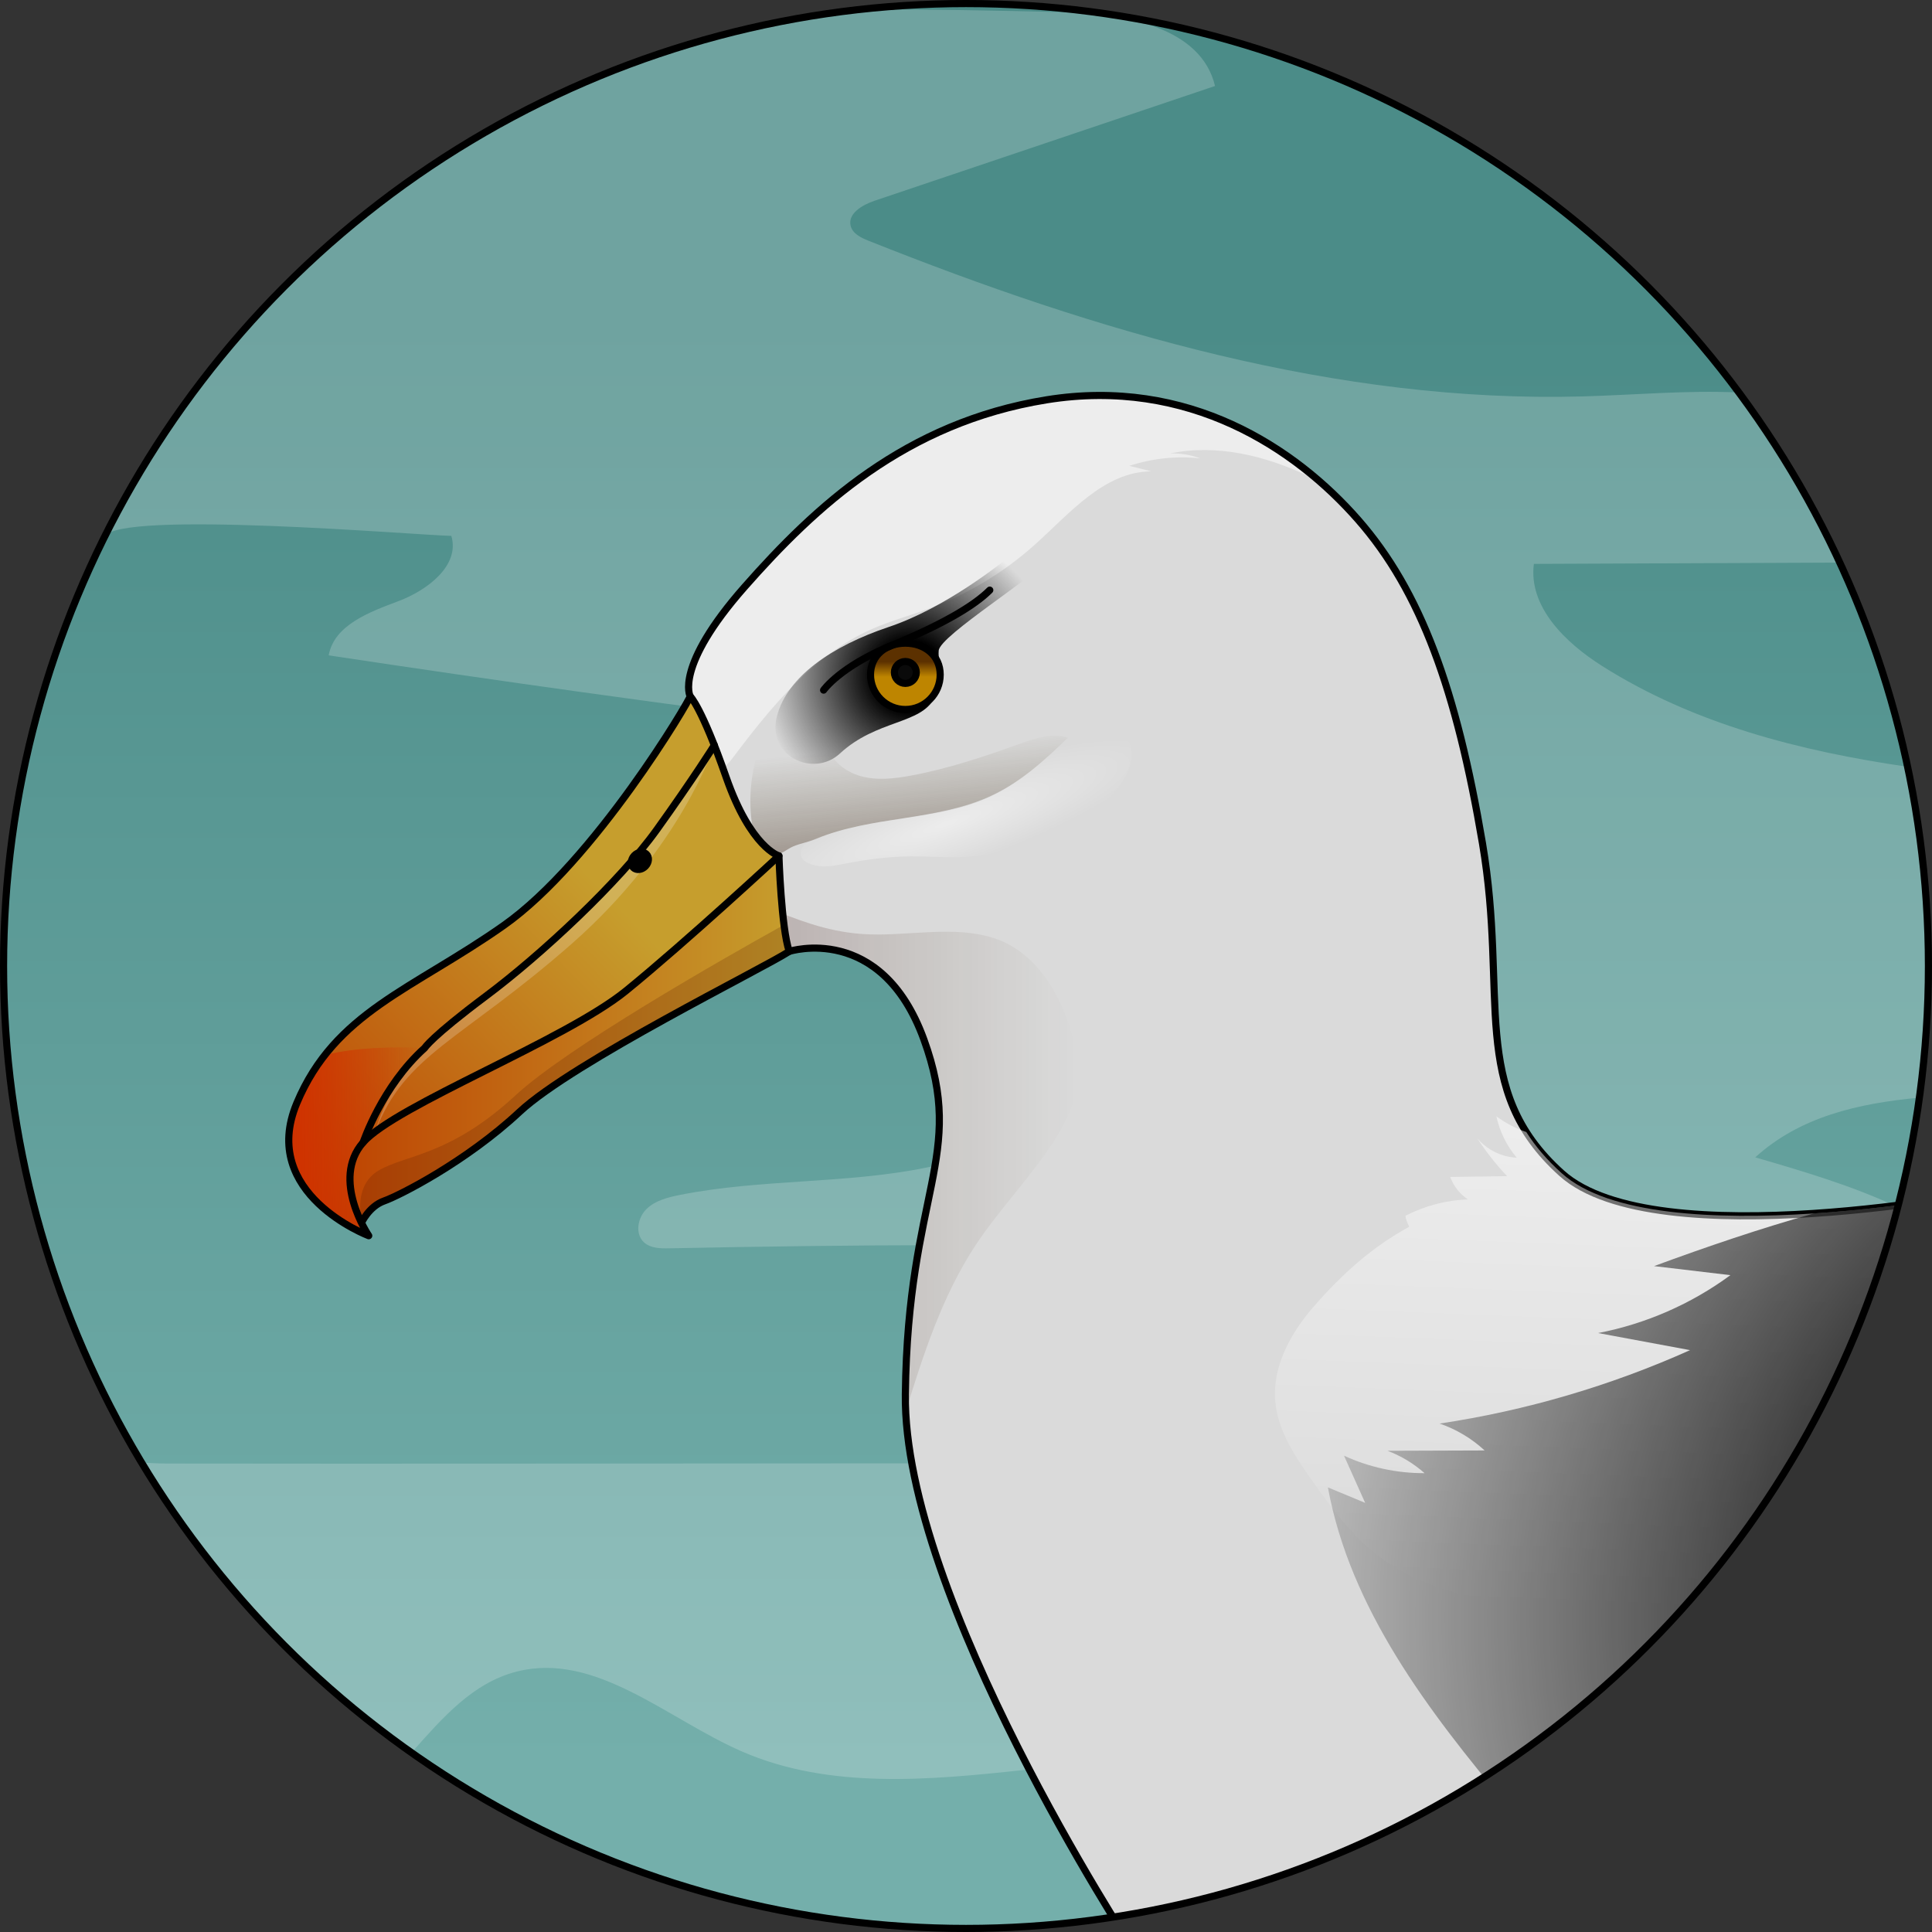 <?xml version="1.0" encoding="utf-8"?>
<!-- Generator: Adobe Illustrator 22.0.0, SVG Export Plug-In . SVG Version: 6.00 Build 0)  -->
<svg version="1.1" id="Layer_1" xmlns="http://www.w3.org/2000/svg" xmlns:xlink="http://www.w3.org/1999/xlink" x="0px" y="0px"
	 width="271px" height="271px" viewBox="0 0 271 271" enable-background="new 0 0 271 271" xml:space="preserve">
<rect x="0" y="0" width="271" height="271" fill="#333333" stroke="none"/>
<g>
	<g>
		<defs>
			<circle id="SVGID_1_" cx="135.5" cy="135.5" r="135"/>
		</defs>
		<clipPath id="SVGID_2_">
			<use xlink:href="#SVGID_1_"  overflow="visible"/>
		</clipPath>
		<g clip-path="url(#SVGID_2_)">
			<linearGradient id="SVGID_3_" gradientUnits="userSpaceOnUse" x1="135.5" y1="247.377" x2="135.5" y2="45.426">
				<stop  offset="0" style="stop-color:#74AFAB"/>
				<stop  offset="1" style="stop-color:#4B8C88"/>
			</linearGradient>
			<circle fill="url(#SVGID_3_)" cx="135.5" cy="135.5" r="135"/>
			<path opacity="0.2" fill="#FFFFFF" d="M246.205,162.341c6.272-5.708,14.431-7.57,23.033-8.376
				c0.826-6.038,1.262-12.2,1.262-18.464c0-9.58-1.005-18.924-2.902-27.94c-15.126-2.2-30.04-6.022-42.867-14.14
				c-5.135-3.25-10.36-8.299-9.575-14.325c14.313-0.061,28.625-0.122,42.938-0.183c-3.913-8.462-8.671-16.453-14.175-23.859
				c-7.274-0.341-14.635,0.349-21.942,0.551c-34.397,0.951-68.19-9.088-100.151-21.838c-1.049-0.418-2.229-0.985-2.504-2.08
				c-0.435-1.733,1.642-2.949,3.335-3.52c15.925-5.368,31.85-10.736,47.776-16.104c-1.953-8.227-12.615-10.15-21.068-10.356
				c-9.552-0.233-19.137-0.411-28.717-0.39C74.1,6.412,34.675,35.165,14.644,75.298c1.906-3.8,43.793-0.232,48.665-0.13
				c1.227,4.161-3.36,7.625-7.42,9.153c-4.06,1.527-9.008,3.336-9.786,7.604c23.679,3.581,47.4,6.886,71.155,9.916
				c16.895,2.155,34.063,4.237,49.753,10.864c5.44,2.298,11.047,5.545,13.272,11.015c3.644,8.96-3.543,18.666-11.387,24.326
				c-11.215,8.093-25.497,13.001-38.944,15.73c-11.432,2.32-23.102,1.565-34.516,3.821c-1.711,0.338-3.507,0.776-4.754,1.996
				s-1.639,3.477-0.358,4.661c0.917,0.848,2.302,0.872,3.55,0.847c25.7-0.519,51.162-0.698,76.84,0.09
				c7.691,0.236,15.833,0.652,22.223,4.939c6.39,4.287,9.836,13.905,5.001,19.891c-3.901,4.828-10.988,5.228-17.196,5.229
				c-18.975,0.005-37.95,0.009-56.925,0.014c-33.44,0.008-66.88,0.078-100.32,0.025c-1.158-0.002-2.389-0.059-3.661-0.139
				c9.685,16.049,22.616,29.918,37.884,40.7c4.341-4.885,8.57-9.798,14.74-11.375c11.097-2.836,21.095,6.613,31.594,11.193
				c12.299,5.365,26.349,4.028,39.69,2.592c2.297-0.247,5.366-1.557,4.702-3.77c-0.425-1.416-2.151-1.871-3.359-2.725
				c-3.529-2.496-1.741-8.764,2.276-10.362c4.016-1.598,8.64,0.272,11.974,3.024s5.896,6.348,9.257,9.066
				c7.75,6.268,18.537,7.011,28.49,6.447c3.995-0.227,7.976-0.643,11.937-1.205c27.893-18.147,48.667-46.315,57.206-79.405
				C259.87,166.343,252.975,164.309,246.205,162.341z"/>
			<g>
				<path fill="#DADADA" d="M96.808,97.667c0,0-2.251-4.112,7.628-15.327s22.518-23.052,42.365-26.256s34.889,6.764,43.7,16.822
					s13.795,23.853,17.445,45.391s-2.047,34.444,11.125,46.281s60.522,2.403,60.522,2.403s-27.011,80.595-27.761,80.845
					s-93.125,25.2-93.125,25.2s-32.054-48.95-31.714-77.45c0.339-28.5,8.589-33.336,2.589-49.793
					c-6-16.457-18.875-12.332-18.875-12.332S97.583,120.051,96.808,97.667z"/>
				<linearGradient id="SVGID_4_" gradientUnits="userSpaceOnUse" x1="131.094" y1="145.199" x2="127.101" y2="104.211">
					<stop  offset="0" style="stop-color:#370000"/>
					<stop  offset="0.995" style="stop-color:#2F2200;stop-opacity:0"/>
				</linearGradient>
				<path fill="url(#SVGID_4_)" d="M111.03,96.998c-4.446,5.019-6.528,12.048-5.532,18.678c0.269,1.793,1.114,3.896,2.911,4.13
					c1.229,0.16,1.837-0.649,2.841-1.076c1.008-0.429,2.164-0.619,3.21-1.057c7.802-3.266,16.892-2.481,24.562-6.046
					c4.246-1.973,7.461-4.956,10.759-8.137c-2.154-0.757-4.511,0.04-6.659,0.813c-5.038,1.813-10.135,3.532-15.402,4.498
					c-2.32,0.426-4.742,0.699-7.012,0.06c-2.27-0.639-4.367-2.378-4.797-4.697c-0.339-1.827,0.35-3.843-0.484-5.504
					c-0.537-1.07-1.701-1.796-2.898-1.808c-1.198-0.012-2.375,0.69-2.934,1.749"/>
				<linearGradient id="SVGID_5_" gradientUnits="userSpaceOnUse" x1="105.648" y1="162.391" x2="151.213" y2="162.391">
					<stop  offset="0" style="stop-color:#370000"/>
					<stop  offset="0.995" style="stop-color:#2F2200;stop-opacity:0"/>
				</linearGradient>
				<path opacity="0.2" fill="url(#SVGID_5_)" d="M151.125,152.051c0.282-2.364-0.151-4.759-0.801-7.05
					c-1.597-5.63-4.973-11.266-10.475-13.26c-5.884-2.133-12.855-0.274-18.989-0.735c-5.113-0.384-9.041-2.031-13.707-3.858
					c-0.504-0.197-1.006-0.348-1.505-0.469c2.743,4.4,5.06,6.773,5.06,6.773s12.875-4.125,18.875,12.332
					c6,16.457-2.25,21.293-2.589,49.793c-0.01,0.849-0.009,1.69,0.001,2.526c2.536-8.125,5.16-16.321,9.836-23.415
					c3.502-5.313,8.073-9.874,11.408-15.294C149.628,157.136,150.811,154.683,151.125,152.051z"/>
				<path opacity="0.5" fill="#FFFFFF" d="M161.501,66.117c-1.028-0.258-2.057-0.515-3.085-0.772
					c3.198-1.053,6.622-1.412,9.969-1.045c-1.356-0.503-2.81-0.739-4.256-0.692c6.633-1.38,13.583,0.362,19.684,3.309
					c0.482,0.233,0.953,0.484,1.427,0.73c-9.03-7.913-22.105-14.199-38.439-11.562c-19.848,3.204-32.486,15.042-42.365,26.256
					c-9.879,11.214-7.628,15.326-7.628,15.326c0.071,2.064,0.249,4.05,0.511,5.958c0.588,1.029,1.168,2.063,1.764,3.088
					c0.255,0.44,0.542,0.907,1.01,1.106c0.972,0.414,1.948-0.535,2.584-1.379c5.428-7.202,11.36-14.546,19.607-18.194
					c2.608-1.154,5.375-1.9,8.048-2.892c5.431-2.016,10.478-5.062,14.793-8.927C150.054,72.01,154.883,66.149,161.501,66.117z"/>
				
					<radialGradient id="SVGID_6_" cx="132.769" cy="115.481" r="31.453" gradientTransform="matrix(0.944 -0.329 0.066 0.189 -0.201 137.389)" gradientUnits="userSpaceOnUse">
					<stop  offset="0" style="stop-color:#FFFFFF"/>
					<stop  offset="1" style="stop-color:#FFFFFF;stop-opacity:0"/>
				</radialGradient>
				<path opacity="0.5" fill="url(#SVGID_6_)" d="M149.78,103.49c-9.303,9.091-13.186,9.868-24.957,11.6
					c-3.249,0.478-7.26,1.337-10.338,2.481c-0.544,0.202-1.094,0.427-1.528,0.812c-0.434,0.385-0.737,0.964-0.65,1.537
					c0.174,1.147,2.054,1.549,2.976,1.599c1.093,0.06,2.177-0.172,3.252-0.38c3.006-0.582,6.055-0.986,9.117-1.015
					c2.81-0.026,5.625,0.264,8.426,0.04c4.088-0.327,8.013-1.738,11.754-3.419c3.578-1.608,7.177-3.593,9.404-6.822
					c0.707-1.025,1.266-2.179,1.427-3.414c0.161-1.235-0.109-2.558-0.903-3.517c-0.732-0.884-1.879-1.4-3.027-1.393
					C153.162,101.61,150.903,102.392,149.78,103.49z"/>
				<radialGradient id="SVGID_7_" cx="127.596" cy="94.819" r="20.814" gradientUnits="userSpaceOnUse">
					<stop  offset="0.237" style="stop-color:#000000"/>
					<stop  offset="1" style="stop-color:#000000;stop-opacity:0"/>
				</radialGradient>
				<path fill="url(#SVGID_7_)" d="M131.673,91.249c0.193-2.134,13.872-10.557,15.729-13.178c1.856-2.621-1.856-3.112-4.532-0.983
					c-2.675,2.129-10.264,8.19-18.236,10.865c-7.971,2.675-14.25,6.989-15.67,12.558s5.149,8.611,8.845,5.187
					c5.133-4.757,11.37-4.076,13.242-7.788C132.924,94.197,131.48,93.383,131.673,91.249z"/>
				<linearGradient id="SVGID_8_" gradientUnits="userSpaceOnUse" x1="126.993" y1="95.288" x2="126.993" y2="91.027">
					<stop  offset="0.082" style="stop-color:#BE8500"/>
					<stop  offset="0.576" style="stop-color:#5C3100"/>
				</linearGradient>
				<path fill="url(#SVGID_8_)" stroke="#000000" stroke-linecap="round" stroke-linejoin="round" stroke-miterlimit="10" d="
					M131.88,94.633c0,2.699-2.188,4.887-4.887,4.887c-2.699,0-4.887-2.188-4.887-4.887s2.188-4.417,4.887-4.417
					C129.692,90.217,131.88,91.934,131.88,94.633z"/>
				
					<circle fill="#0A0A0A" stroke="#000000" stroke-linecap="round" stroke-linejoin="round" stroke-miterlimit="10" cx="126.993" cy="94.323" r="1.536"/>
				<path fill="none" stroke="#000000" stroke-linecap="round" stroke-linejoin="round" stroke-miterlimit="10" d="M158.708,273.026
					c0,0-32.054-48.95-31.714-77.45c0.339-28.5,8.589-33.336,2.589-49.793c-6-16.457-18.875-12.332-18.875-12.332
					s-13.125-13.4-13.9-35.785c0,0-2.251-4.112,7.628-15.327s22.518-23.052,42.365-26.256s34.889,6.764,43.7,16.822
					s13.795,23.853,17.445,45.391s-2.047,34.444,11.125,46.281s60.522,2.403,60.522,2.403"/>
				<linearGradient id="SVGID_9_" gradientUnits="userSpaceOnUse" x1="44.833" y1="145.783" x2="110.708" y2="145.783">
					<stop  offset="0" style="stop-color:#BE4000"/>
					<stop  offset="1" style="stop-color:#C69E2D"/>
				</linearGradient>
				<path fill="url(#SVGID_9_)" d="M50.702,171.515c0,0,1.055-2.308,3.18-3.058s11.5-5.5,19-12.5s34.2-20.131,37.825-22.506
					c-1.125-3.25-1.446-13.4-1.446-13.4l-44.179,26.775l-14.381,9.5c0,0-4.494,4-4.744,4.5s-1.125,5.25-1.125,5.25L50.702,171.515z"
					/>
				<path opacity="0.2" fill="#521800" d="M110.708,133.452c-0.299-0.863-0.541-2.215-0.735-3.733
					c-8.803,4.897-30.351,17.169-37.659,23.921c-9.272,8.567-15.453,8.296-19.249,10.573c-3.192,1.915-2.589,5.964-2.316,7.206
					c0.224-0.439,1.263-2.301,3.133-2.961c2.125-0.75,11.5-5.5,19-12.5S107.083,135.827,110.708,133.452z"/>
				<path fill="none" stroke="#000000" stroke-linecap="round" stroke-linejoin="round" stroke-miterlimit="10" d="M50.702,171.515
					c0,0,1.055-2.308,3.18-3.058s11.5-5.5,19-12.5s34.2-20.131,37.825-22.506c-1.125-3.25-1.446-13.4-1.446-13.4l-44.179,26.775
					l-14.381,9.5c0,0-4.494,4-4.744,4.5s-1.125,5.25-1.125,5.25L50.702,171.515z"/>
				<linearGradient id="SVGID_10_" gradientUnits="userSpaceOnUse" x1="41.913" y1="168.114" x2="85.58" y2="125.781">
					<stop  offset="0" style="stop-color:#BE4000"/>
					<stop  offset="1" style="stop-color:#C69E2D"/>
				</linearGradient>
				<path fill="url(#SVGID_10_)" d="M96.808,97.667c0,0.473-13.399,23.173-26.168,32.158c-12.769,8.985-23.646,12.138-29.006,24.907
					c-5.36,12.769,10.089,18.601,10.089,18.601s-5.36-7.882-0.788-13.084c4.572-5.202,28.375-14.345,36.888-21.281
					s21.439-18.917,21.439-18.917s-3.941-1.103-7.409-11.035C98.384,99.085,96.808,97.667,96.808,97.667z"/>
				<linearGradient id="SVGID_11_" gradientUnits="userSpaceOnUse" x1="40.504" y1="160.127" x2="59.581" y2="160.127">
					<stop  offset="0" style="stop-color:#D13100"/>
					<stop  offset="1" style="stop-color:#D13100;stop-opacity:0"/>
				</linearGradient>
				<path fill="url(#SVGID_11_)" d="M49.093,165.306c0,0,0.001-0.003,0.001-0.003c0.008-1.666,0.456-3.367,1.688-4.863
					c1.465-3.332,4.108-8.095,8.8-13.451c-4.553-0.175-9.547-0.08-13.974,0.982c-1.532,1.943-2.874,4.142-3.973,6.76
					c-5.36,12.769,10.089,18.601,10.089,18.601S49.074,169.431,49.093,165.306L49.093,165.306z"/>
				<path opacity="0.2" fill="#FFFFFF" d="M52.667,158.713c0,0,1.764-9.095,13.699-17.678c10.375-7.461,23.724-19.39,33.832-36.502
					c0,0-4.618,14.333-20.012,27.858C64.791,145.916,56.736,147.861,52.667,158.713z"/>
				<path fill="none" stroke="#000000" stroke-linecap="round" stroke-linejoin="round" stroke-miterlimit="10" d="M96.808,97.667
					c0,0.473-13.399,23.173-26.168,32.158c-12.769,8.985-23.646,12.138-29.006,24.907c-5.36,12.769,10.089,18.601,10.089,18.601
					s-5.36-7.882-0.788-13.084c4.572-5.202,28.375-14.345,36.888-21.281s21.439-18.917,21.439-18.917s-3.941-1.103-7.409-11.035
					C98.384,99.085,96.808,97.667,96.808,97.667z"/>
				<path fill="none" stroke="#000000" stroke-linecap="round" stroke-linejoin="round" stroke-miterlimit="10" d="M115.525,96.802
					c0,0,2.288-3.277,9.462-6.233c7.174-2.956,11.624-5.567,13.848-7.792"/>
			</g>
			<path fill="none" stroke="#000000" stroke-linecap="round" stroke-linejoin="round" stroke-miterlimit="10" d="M50.935,160.249
				c0,0,2.636-7.874,8.646-13.26c0,0,0.843-1.482,8.613-7.294c7.77-5.812,18.693-16.012,23.922-23.302s8.082-11.861,8.082-11.861"/>
			
				<ellipse transform="matrix(0.692 -0.722 0.722 0.692 -59.48 102.055)" stroke="#000000" stroke-linecap="round" stroke-linejoin="round" stroke-miterlimit="10" cx="89.755" cy="120.671" rx="1.314" ry="1.082"/>
			<linearGradient id="SVGID_12_" gradientUnits="userSpaceOnUse" x1="230.032" y1="160.41" x2="227.429" y2="226.448">
				<stop  offset="0" style="stop-color:#FFFFFF"/>
				<stop  offset="1" style="stop-color:#FFFFFF;stop-opacity:0"/>
			</linearGradient>
			<path opacity="0.5" fill="url(#SVGID_12_)" d="M279.594,166.982c0,0-47.349,9.434-60.522-2.403
				c-2.106-1.892-3.725-3.812-4.982-5.79c-1.499-0.519-2.921-1.26-4.195-2.206c0.458,2.129,1.447,4.141,2.855,5.802
				c-2.125-0.087-4.195-1.112-5.552-2.75c1.231,1.908,2.642,3.7,4.207,5.344c-2.663,0.036-5.326,0.071-7.989,0.107
				c0.469,1.274,1.349,2.393,2.476,3.15c-3.033,0.113-6.039,0.901-8.737,2.292c0.012,0.51,0.307,1.091,0.515,1.546
				c-5.207,2.847-9.405,6.614-13.436,11.245c-3.223,3.703-5.787,8.4-5.348,13.29c0.374,4.171,2.847,7.819,5.276,11.23
				c2.622,3.683,5.333,7.387,8.888,10.18c5.841,4.589,13.392,6.3,20.719,7.525c9.496,1.588,19.095,2.576,28.718,2.892
				c5.493,0.181,11.021,0.136,16.472-0.503C267.189,203.994,279.594,166.982,279.594,166.982z"/>
			<radialGradient id="SVGID_13_" cx="318.01" cy="226.92" r="153.166" gradientUnits="userSpaceOnUse">
				<stop  offset="0.237" style="stop-color:#000000"/>
				<stop  offset="1" style="stop-color:#000000;stop-opacity:0"/>
			</radialGradient>
			<path fill="url(#SVGID_13_)" d="M242.722,178.865c-5.481,4.039-11.872,6.835-18.558,8.12c4.3,0.799,8.599,1.599,12.899,2.398
				c-11.169,5.009-23.025,8.486-35.13,10.3c2.336,0.798,4.501,2.092,6.312,3.77c-4.542,0.016-9.083,0.032-13.625,0.047
				c1.906,0.717,3.679,1.787,5.202,3.139c-3.885,0.02-7.771-0.823-11.299-2.451c0.989,2.206,1.978,4.411,2.967,6.617
				c-1.742-0.723-3.484-1.445-5.226-2.168c3.12,17.021,14.122,31.413,25.235,44.678l-1.603,5.877
				c21.455-5.801,41.589-11.251,41.937-11.367c0.75-0.25,27.761-80.845,27.761-80.845s-11.747,2.34-25.167,3.227
				c-7.578,2.13-15.064,4.68-22.417,7.389C235.58,178.02,239.151,178.443,242.722,178.865z"/>
		</g>
	</g>
	
		<circle fill="none" stroke="#000000" stroke-linecap="round" stroke-linejoin="round" stroke-miterlimit="10" cx="135.5" cy="135.5" r="135"/>
</g>
</svg>
